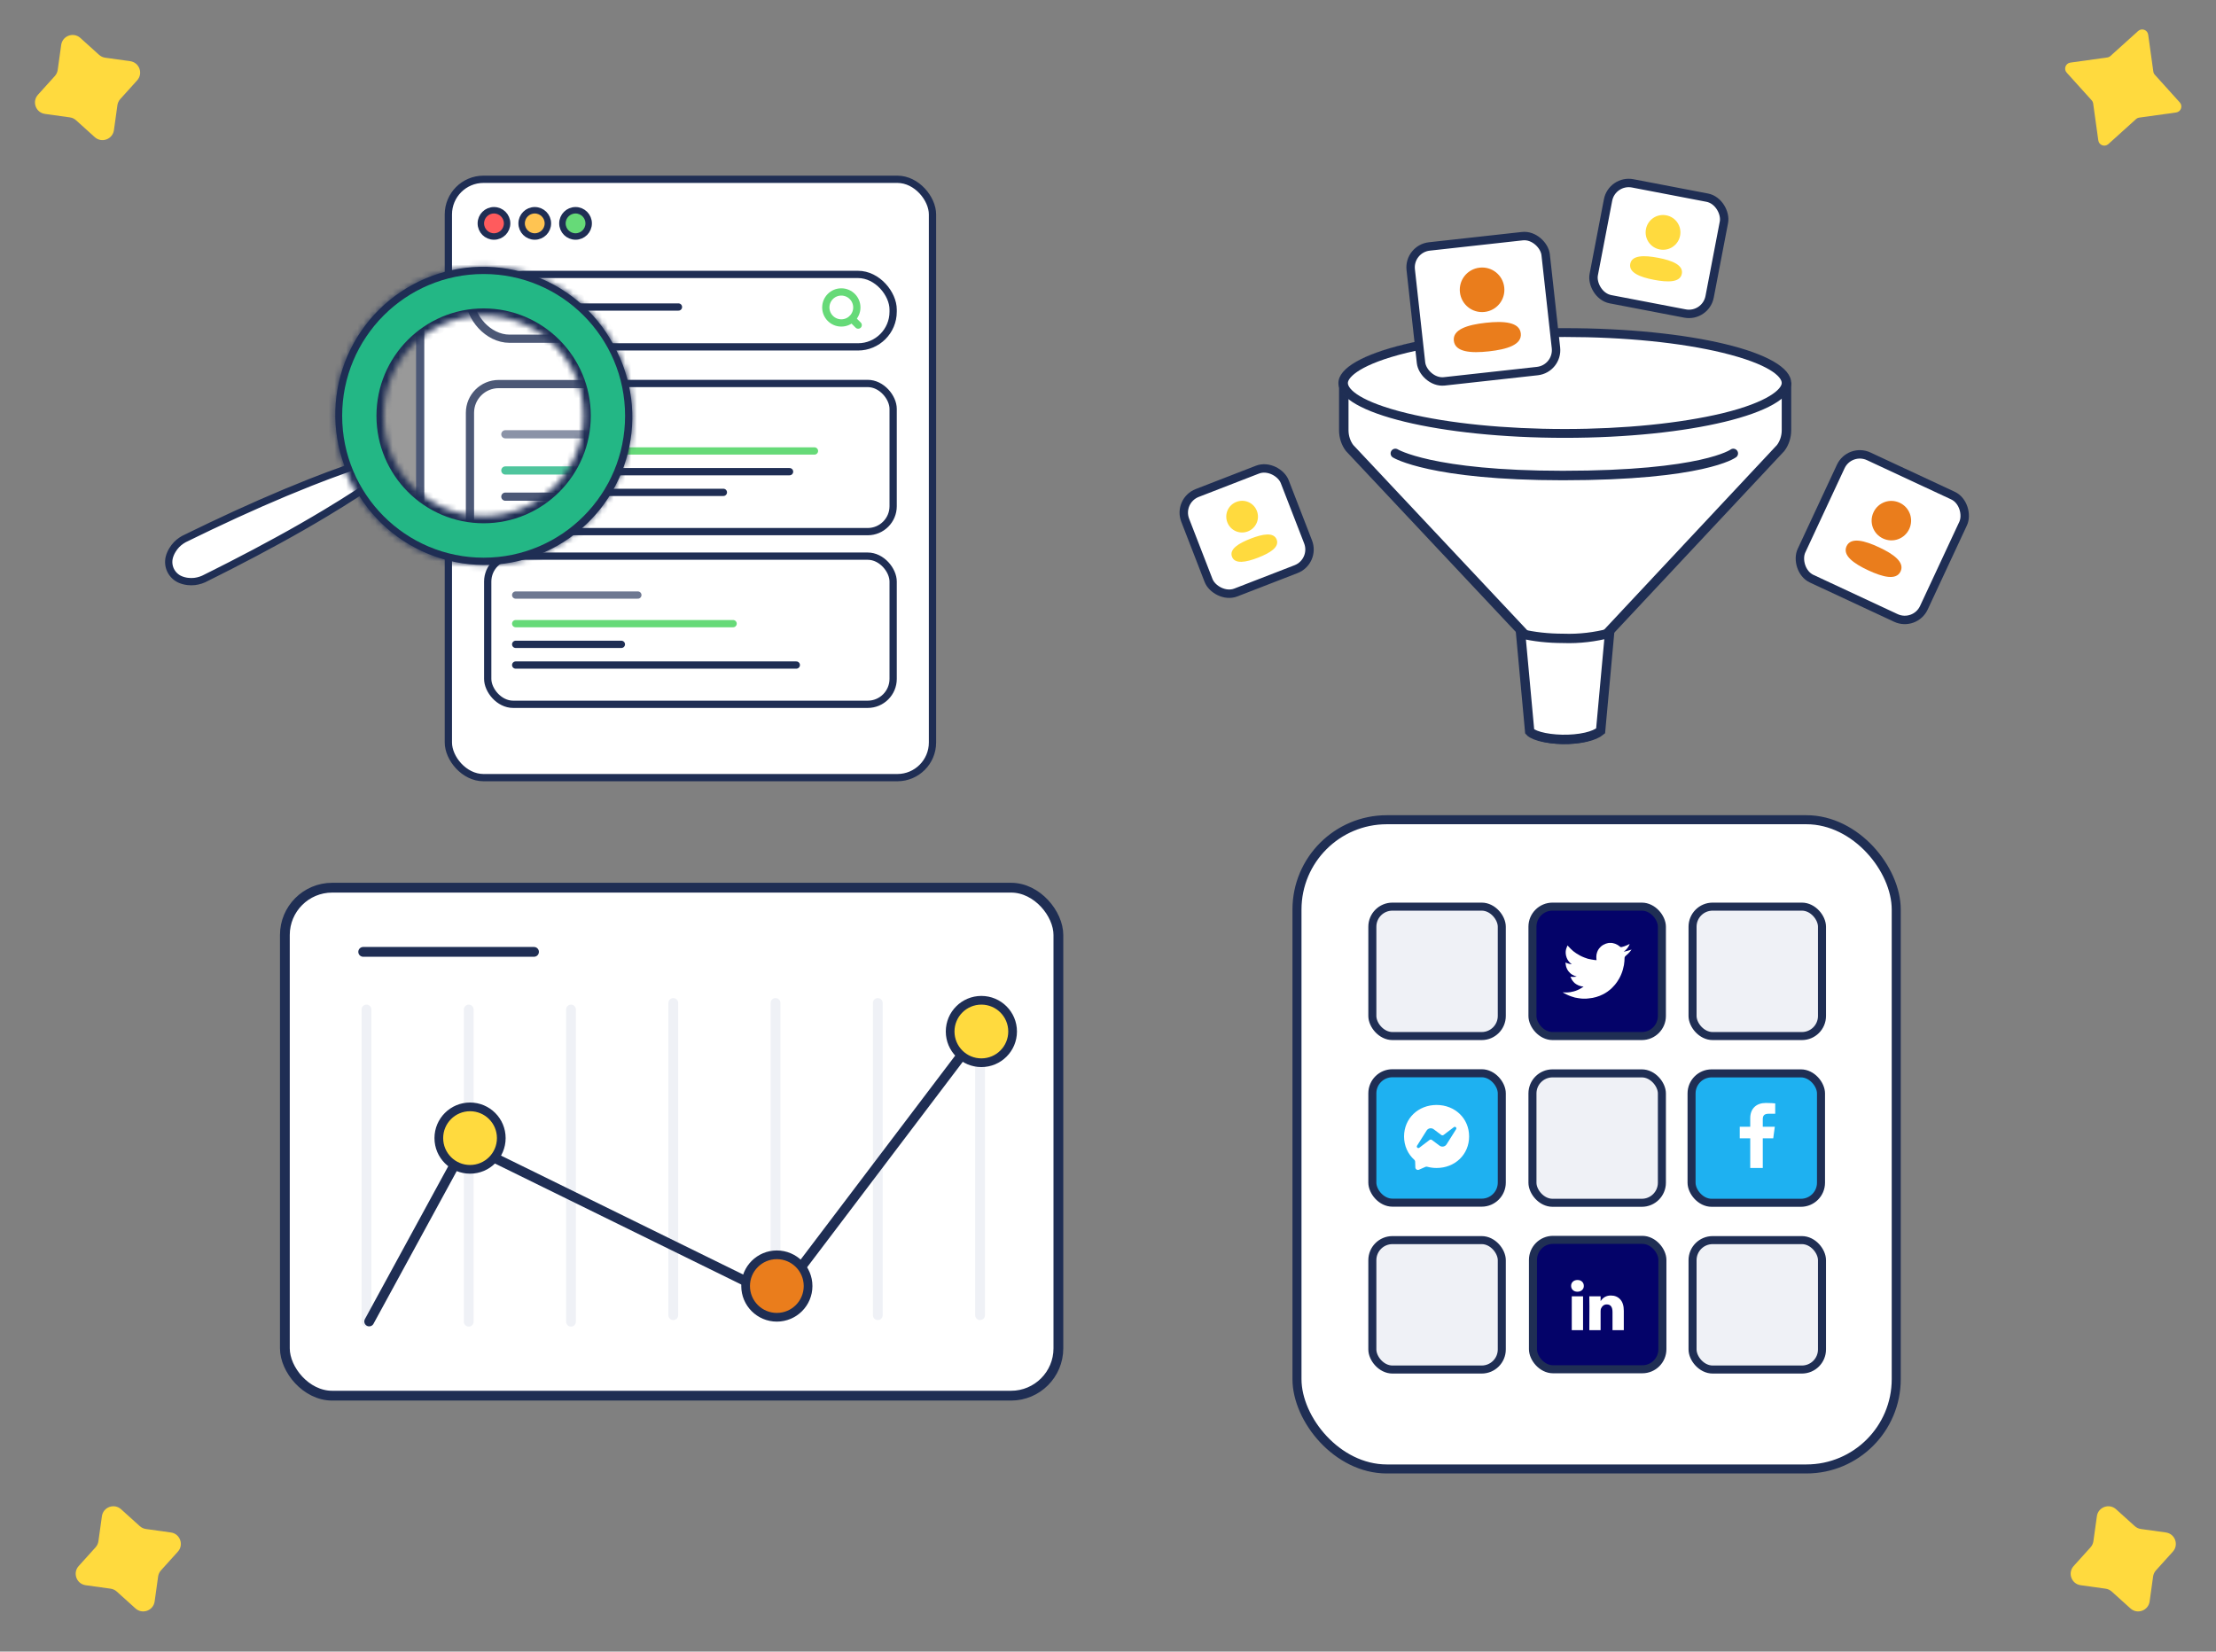 <svg xmlns="http://www.w3.org/2000/svg" width="381" height="284" viewBox="0 0 381 284" fill="none"><rect x="0" y="0" width="381" height="284" fill="#808080" stroke="none"/><rect x="77.089" y="30.83" width="83.234" height="102.89" rx="6.04" fill="white" stroke="#1F2E54" stroke-width="1.25"></rect><circle cx="84.93" cy="38.412" r="2.257" fill="#FF5B5D" stroke="#1F2E54" stroke-width="1.111"></circle><circle cx="91.942" cy="38.412" r="2.257" fill="#FFC452" stroke="#1F2E54" stroke-width="1.111"></circle><circle cx="98.955" cy="38.412" r="2.257" fill="#66DA78" stroke="#1F2E54" stroke-width="1.111"></circle><rect x="83.852" y="47.189" width="69.707" height="12.458" rx="6.04" fill="white" stroke="#1F2E54" stroke-width="1.25"></rect><rect x="83.853" y="65.941" width="69.707" height="25.477" rx="4.374" fill="white" stroke="#1F2E54" stroke-width="1.25"></rect><line x1="88.662" y1="72.632" x2="101.299" y2="72.632" stroke="#6E7891" stroke-width="1.25" stroke-linecap="round"></line><line x1="88.662" y1="81.107" x2="135.75" y2="81.107" stroke="#1F2E54" stroke-width="1.25" stroke-linecap="round"></line><line x1="88.662" y1="84.666" x2="124.371" y2="84.666" stroke="#1F2E54" stroke-width="1.25" stroke-linecap="round"></line><line x1="88.662" y1="77.547" x2="140.031" y2="77.547" stroke="#66DA78" stroke-width="1.25" stroke-linecap="round"></line><rect x="83.853" y="95.634" width="69.707" height="25.477" rx="4.374" fill="white" stroke="#1F2E54" stroke-width="1.25"></rect><line x1="88.662" y1="102.324" x2="109.667" y2="102.324" stroke="#6E7891" stroke-width="1.25" stroke-linecap="round"></line><line x1="88.662" y1="110.799" x2="106.833" y2="110.799" stroke="#1F2E54" stroke-width="1.25" stroke-linecap="round"></line><line x1="88.662" y1="114.359" x2="136.909" y2="114.359" stroke="#1F2E54" stroke-width="1.25" stroke-linecap="round"></line><line x1="88.662" y1="107.24" x2="126.044" y2="107.24" stroke="#66DA78" stroke-width="1.25" stroke-linecap="round"></line><circle cx="144.649" cy="52.867" r="2.666" stroke="#66DA78" stroke-width="1.25" stroke-linecap="round" stroke-linejoin="round"></circle><path d="M146.503 54.86L147.549 55.902" stroke="#66DA78" stroke-width="1.25" stroke-linecap="round" stroke-linejoin="round"></path><line x1="89.589" y1="52.793" x2="116.648" y2="52.793" stroke="#1F2E54" stroke-width="1.25" stroke-linecap="round"></line><path d="M33.933 91.804L35.128 92.972L32.521 94.197C32.521 94.197 31.89 93.091 32.328 92.092L33.933 91.804Z" fill="white"></path><path d="M36.093 94.708L33.89 95.609L32.524 94.184L35.128 92.971L36.093 94.708Z" fill="white"></path><mask id="mask0_327_3221" style="mask-type:alpha" maskUnits="userSpaceOnUse" x="61" y="49" width="45" height="45"><path d="M80.717 93.452C76.382 92.966 72.289 91.205 68.955 88.392C65.62 85.579 63.195 81.841 61.985 77.65C60.775 73.459 60.834 69.003 62.156 64.846C63.478 60.689 66.003 57.017 69.412 54.294C72.82 51.572 76.959 49.921 81.306 49.551C85.652 49.181 90.011 50.107 93.831 52.214C97.651 54.32 100.761 57.512 102.767 61.385C104.773 65.259 105.586 69.64 105.102 73.976C104.781 76.856 103.895 79.645 102.496 82.183C101.096 84.721 99.21 86.958 96.946 88.767C94.681 90.576 92.082 91.921 89.298 92.725C86.513 93.528 83.597 93.776 80.717 93.452Z" fill="white"></path></mask><g mask="url(#mask0_327_3221)"><rect x="72.241" y="21.607" width="105.508" height="130.384" rx="6.822" fill="white" stroke="#1F2E54" stroke-width="1.411"></rect><rect x="80.801" y="42.31" width="88.388" height="15.936" rx="6.822" fill="white" stroke="#1F2E54" stroke-width="1.411"></rect><rect x="80.801" y="66.042" width="88.388" height="32.413" rx="4.94" fill="white" stroke="#1F2E54" stroke-width="1.411"></rect><line x1="86.887" y1="74.679" x2="103.05" y2="74.679" stroke="#6E7891" stroke-width="1.411" stroke-linecap="round"></line><line x1="86.887" y1="85.405" x2="146.65" y2="85.405" stroke="#1F2E54" stroke-width="1.411" stroke-linecap="round"></line><line x1="86.887" y1="89.909" x2="132.249" y2="89.909" stroke="#1F2E54" stroke-width="1.411" stroke-linecap="round"></line><line x1="86.887" y1="80.901" x2="152.067" y2="80.901" stroke="#23B785" stroke-width="1.411" stroke-linecap="round"></line><line x1="88.061" y1="49.573" x2="122.475" y2="49.573" stroke="#1F2E54" stroke-width="1.411" stroke-linecap="round"></line></g><path opacity="0.2" d="M80.717 93.452C76.382 92.966 72.289 91.205 68.955 88.392C65.62 85.579 63.195 81.841 61.985 77.65C60.775 73.459 60.834 69.003 62.156 64.846C63.478 60.689 66.003 57.017 69.412 54.294C72.82 51.572 76.959 49.921 81.306 49.551C85.652 49.181 90.011 50.107 93.831 52.214C97.651 54.32 100.761 57.512 102.767 61.385C104.773 65.259 105.586 69.64 105.102 73.976C104.781 76.856 103.895 79.645 102.496 82.183C101.096 84.721 99.21 86.958 96.946 88.767C94.681 90.576 92.082 91.921 89.298 92.725C86.513 93.528 83.597 93.776 80.717 93.452Z" fill="white"></path><path d="M105.419 60.533L105.589 60.887H105.6C108.323 66.493 108.837 72.925 107.03 78.901C105.187 84.998 101.068 90.153 95.527 93.296C89.987 96.44 83.449 97.331 77.269 95.786C71.09 94.241 65.741 90.377 62.332 84.996L61.993 84.46L61.463 84.807C59.652 85.989 57.803 87.121 55.966 88.233C53.315 89.827 50.596 91.382 47.88 92.867C45.16 94.354 42.408 95.819 39.657 97.222L39.657 97.222L39.652 97.224C38.772 97.684 37.89 98.123 37.002 98.565C36.502 98.814 36 99.064 35.495 99.319L35.483 99.326L35.471 99.332C34.853 99.68 34.172 99.903 33.468 99.989C33.083 100.032 32.694 100.032 32.309 99.988L32.307 99.988C31.855 99.938 31.413 99.823 30.993 99.648C30.275 99.341 29.691 98.787 29.345 98.087C29 97.388 28.916 96.588 29.108 95.831C29.226 95.391 29.408 94.971 29.648 94.584L29.648 94.584L29.652 94.576C29.851 94.245 30.087 93.936 30.353 93.656C30.85 93.149 31.441 92.744 32.093 92.464L32.105 92.458L32.117 92.453C32.65 92.196 33.176 91.939 33.7 91.683C34.568 91.259 35.43 90.837 36.306 90.427L36.311 90.425C39.106 89.087 41.931 87.805 44.771 86.548C47.609 85.299 50.473 84.101 53.364 82.954C55.369 82.163 57.383 81.397 59.419 80.684L60.018 80.474L59.799 79.878C57.597 73.899 57.78 67.302 60.311 61.454C62.842 55.606 67.526 50.957 73.392 48.47C79.258 45.982 85.856 45.847 91.819 48.093C97.782 50.339 102.652 54.794 105.419 60.533ZM80.473 92.053C84.532 92.586 88.659 91.903 92.33 90.091C94.768 88.887 96.945 87.215 98.737 85.17C100.529 83.125 101.901 80.747 102.774 78.172C103.646 75.597 104.003 72.875 103.824 70.162C103.645 67.449 102.933 64.797 101.729 62.36C99.915 58.689 97.055 55.638 93.508 53.593C89.961 51.547 85.887 50.6 81.802 50.87C77.716 51.14 73.803 52.615 70.556 55.109C67.309 57.603 64.875 61.004 63.56 64.882C62.246 68.76 62.111 72.94 63.173 76.894C64.234 80.848 66.445 84.399 69.524 87.097C72.603 89.796 76.413 91.52 80.473 92.053Z" fill="white" stroke="#1F2E54" stroke-width="1.25"></path><mask id="path-32-inside-1_327_3221" fill="white"><path d="M108.721 71.507C108.721 85.668 97.273 97.147 83.15 97.147C69.028 97.147 57.58 85.668 57.58 71.507C57.58 57.347 69.028 45.868 83.15 45.868C97.273 45.868 108.721 57.347 108.721 71.507ZM65.973 71.507C65.973 81.02 73.663 88.732 83.15 88.732C92.638 88.732 100.328 81.02 100.328 71.507C100.328 61.995 92.638 54.283 83.15 54.283C73.663 54.283 65.973 61.995 65.973 71.507Z"></path></mask><path d="M108.721 71.507C108.721 85.668 97.273 97.147 83.15 97.147C69.028 97.147 57.58 85.668 57.58 71.507C57.58 57.347 69.028 45.868 83.15 45.868C97.273 45.868 108.721 57.347 108.721 71.507ZM65.973 71.507C65.973 81.02 73.663 88.732 83.15 88.732C92.638 88.732 100.328 81.02 100.328 71.507C100.328 61.995 92.638 54.283 83.15 54.283C73.663 54.283 65.973 61.995 65.973 71.507Z" fill="#23B785" stroke="#1F2E54" stroke-width="2.499" mask="url(#path-32-inside-1_327_3221)"></path><rect x="222.992" y="140.958" width="103.031" height="111.639" rx="15.447" fill="white" stroke="#1F2E54" stroke-width="1.553"></rect><rect x="235.95" y="155.902" width="22.254" height="22.254" rx="3.452" fill="#EFF1F6" stroke="#1F2E54" stroke-width="1.381"></rect><rect x="263.477" y="155.902" width="22.254" height="22.254" rx="3.452" fill="#040369" stroke="#1F2E54" stroke-width="1.381"></rect><path d="M276.589 162.15V162.148H277.142L277.345 162.188C277.48 162.215 277.602 162.249 277.712 162.291C277.822 162.334 277.928 162.384 278.031 162.44C278.134 162.497 278.228 162.555 278.311 162.614C278.394 162.672 278.469 162.733 278.535 162.799C278.6 162.864 278.702 162.881 278.84 162.85C278.979 162.818 279.128 162.773 279.287 162.717C279.447 162.66 279.605 162.596 279.761 162.525C279.917 162.454 280.012 162.409 280.046 162.39C280.08 162.37 280.097 162.36 280.1 162.358L280.102 162.355L280.112 162.35L280.123 162.345L280.134 162.339L280.144 162.334L280.146 162.331L280.15 162.329L280.153 162.327L280.155 162.323L280.166 162.32L280.176 162.318L280.174 162.334L280.171 162.35L280.166 162.366L280.16 162.382L280.155 162.392L280.15 162.403L280.144 162.419C280.141 162.43 280.137 162.444 280.134 162.462C280.13 162.479 280.096 162.55 280.033 162.674C279.969 162.798 279.889 162.924 279.793 163.052C279.697 163.179 279.611 163.275 279.535 163.341C279.459 163.407 279.408 163.453 279.383 163.479C279.358 163.506 279.328 163.531 279.293 163.553L279.239 163.588L279.229 163.594L279.218 163.599L279.216 163.602L279.213 163.604L279.21 163.606L279.208 163.61L279.197 163.615L279.186 163.62L279.184 163.623L279.181 163.626L279.178 163.628L279.176 163.631L279.174 163.634L279.17 163.636L279.167 163.638L279.165 163.641H279.218L279.516 163.578C279.715 163.535 279.905 163.484 280.086 163.424L280.373 163.328L280.405 163.317L280.421 163.312L280.432 163.307L280.442 163.301L280.453 163.296L280.464 163.291L280.485 163.287L280.506 163.285V163.307L280.501 163.309L280.496 163.312L280.493 163.315L280.49 163.317L280.487 163.319L280.485 163.323L280.483 163.326L280.48 163.328L280.476 163.33L280.474 163.333L280.472 163.336L280.469 163.339L280.464 163.349L280.458 163.36L280.455 163.362C280.454 163.364 280.409 163.424 280.32 163.543C280.231 163.662 280.183 163.722 280.176 163.723C280.169 163.725 280.159 163.736 280.146 163.755C280.134 163.775 280.059 163.854 279.921 163.992C279.782 164.13 279.647 164.253 279.514 164.361C279.381 164.47 279.313 164.603 279.312 164.761C279.31 164.918 279.302 165.096 279.287 165.294C279.273 165.493 279.247 165.707 279.208 165.938C279.169 166.168 279.108 166.428 279.027 166.719C278.945 167.009 278.846 167.293 278.729 167.569C278.611 167.846 278.489 168.094 278.361 168.313C278.234 168.533 278.116 168.719 278.01 168.871C277.904 169.024 277.795 169.167 277.685 169.302C277.575 169.437 277.436 169.588 277.268 169.757C277.099 169.925 277.007 170.017 276.991 170.033C276.975 170.049 276.905 170.107 276.783 170.208C276.661 170.309 276.529 170.41 276.389 170.512C276.249 170.612 276.121 170.696 276.003 170.764C275.886 170.831 275.745 170.908 275.58 170.994C275.415 171.081 275.237 171.162 275.045 171.237C274.854 171.311 274.652 171.38 274.439 171.444C274.226 171.508 274.02 171.557 273.821 171.593C273.623 171.628 273.397 171.658 273.145 171.683L272.767 171.72V171.726H272.076V171.72L271.985 171.715C271.925 171.711 271.875 171.708 271.836 171.704C271.797 171.701 271.65 171.681 271.394 171.646C271.139 171.61 270.938 171.575 270.793 171.54C270.647 171.504 270.431 171.437 270.144 171.338C269.856 171.238 269.61 171.138 269.406 171.037C269.202 170.936 269.074 170.872 269.023 170.845C268.972 170.819 268.914 170.787 268.85 170.748L268.754 170.689L268.752 170.686L268.749 170.684L268.746 170.682L268.744 170.679L268.733 170.673L268.722 170.668L268.72 170.665L268.717 170.663L268.714 170.661L268.712 170.657L268.71 170.654L268.706 170.652H268.701V170.631L268.712 170.633L268.722 170.636L268.77 170.641C268.802 170.645 268.889 170.65 269.031 170.657C269.173 170.664 269.324 170.664 269.484 170.657C269.643 170.65 269.806 170.634 269.973 170.609C270.14 170.585 270.337 170.542 270.564 170.482C270.791 170.422 271 170.35 271.19 170.267C271.379 170.184 271.514 170.121 271.594 170.08C271.674 170.04 271.795 169.965 271.958 169.855L272.203 169.69L272.205 169.687L272.209 169.685L272.212 169.683L272.214 169.679L272.216 169.676L272.219 169.674L272.222 169.672L272.225 169.669L272.235 169.666L272.246 169.663L272.248 169.653L272.251 169.642L272.254 169.64L272.257 169.637L272.171 169.632C272.115 169.628 272.06 169.624 272.006 169.621C271.953 169.617 271.87 169.601 271.756 169.573C271.643 169.545 271.52 169.502 271.389 169.445C271.258 169.389 271.13 169.321 271.006 169.244C270.882 169.166 270.792 169.101 270.736 169.049C270.682 168.998 270.611 168.926 270.524 168.832C270.437 168.738 270.362 168.641 270.298 168.542C270.234 168.443 270.173 168.328 270.115 168.199L270.026 168.005L270.021 167.989L270.016 167.973L270.013 167.963L270.01 167.952L270.026 167.954L270.042 167.957L270.16 167.973C270.238 167.984 270.36 167.987 270.527 167.984C270.694 167.98 270.809 167.973 270.873 167.963C270.937 167.952 270.976 167.945 270.99 167.941L271.011 167.936L271.038 167.931L271.064 167.925L271.066 167.922L271.07 167.92L271.073 167.918L271.075 167.915L271.054 167.909L271.032 167.904L271.011 167.899L270.99 167.893L270.969 167.888C270.954 167.885 270.929 167.878 270.894 167.867C270.859 167.856 270.763 167.817 270.607 167.75C270.45 167.683 270.326 167.617 270.234 167.553C270.142 167.489 270.053 167.419 269.97 167.344C269.887 167.267 269.796 167.169 269.696 167.048C269.597 166.928 269.508 166.788 269.43 166.629C269.352 166.469 269.294 166.317 269.255 166.171C269.216 166.027 269.19 165.879 269.178 165.73L269.159 165.507L269.17 165.509L269.18 165.512L269.191 165.518L269.201 165.523L269.212 165.528L269.223 165.534L269.388 165.608C269.498 165.658 269.634 165.7 269.798 165.736C269.961 165.771 270.058 165.791 270.09 165.794L270.138 165.799H270.234L270.232 165.796L270.229 165.794L270.226 165.792L270.223 165.789L270.221 165.786L270.218 165.783L270.215 165.781L270.213 165.778L270.202 165.773L270.191 165.767L270.189 165.764L270.186 165.762L270.183 165.76L270.181 165.757L270.17 165.752L270.16 165.746L270.157 165.743C270.155 165.742 270.125 165.719 270.066 165.675C270.008 165.63 269.947 165.573 269.883 165.502C269.819 165.431 269.755 165.356 269.691 165.279C269.627 165.2 269.57 165.117 269.521 165.029C269.471 164.94 269.419 164.827 269.363 164.691C269.309 164.555 269.267 164.417 269.239 164.279C269.21 164.141 269.194 164.005 269.191 163.87C269.187 163.735 269.191 163.62 269.201 163.525C269.212 163.429 269.233 163.321 269.265 163.2C269.297 163.08 269.343 162.952 269.404 162.818L269.494 162.616L269.5 162.6L269.505 162.584L269.508 162.582L269.51 162.578L269.512 162.575L269.515 162.573L269.519 162.575L269.521 162.578L269.523 162.582L269.526 162.584L269.529 162.586L269.531 162.589L269.534 162.592L269.537 162.594L269.542 162.605L269.547 162.616L269.551 162.618L269.553 162.621L269.696 162.78C269.792 162.887 269.906 163.005 270.037 163.137C270.168 163.268 270.241 163.336 270.255 163.341C270.27 163.346 270.287 163.363 270.309 163.39C270.33 163.416 270.401 163.478 270.521 163.578C270.642 163.677 270.8 163.792 270.995 163.923C271.19 164.054 271.407 164.184 271.644 164.311C271.882 164.439 272.138 164.554 272.411 164.657C272.684 164.759 272.876 164.827 272.986 164.859C273.096 164.891 273.284 164.931 273.55 164.981C273.816 165.03 274.016 165.062 274.151 165.077C274.286 165.091 274.378 165.099 274.428 165.101L274.503 165.103L274.5 165.087L274.497 165.071L274.476 164.938C274.462 164.85 274.455 164.726 274.455 164.566C274.455 164.407 274.467 164.26 274.492 164.125C274.517 163.99 274.554 163.854 274.604 163.716C274.653 163.578 274.702 163.467 274.75 163.383C274.798 163.3 274.861 163.206 274.939 163.099C275.017 162.993 275.118 162.883 275.242 162.77C275.367 162.656 275.509 162.555 275.668 162.467C275.828 162.378 275.975 162.311 276.11 162.265C276.245 162.219 276.358 162.189 276.451 162.175C276.543 162.16 276.589 162.152 276.589 162.15V162.15Z" fill="white"></path><rect x="291.003" y="155.902" width="22.254" height="22.254" rx="3.452" fill="#EFF1F6" stroke="#1F2E54" stroke-width="1.381"></rect><rect x="235.95" y="184.552" width="22.254" height="22.254" rx="3.452" fill="#1EB1F1" stroke="#1F2E54" stroke-width="1.381"></rect><path fill-rule="evenodd" clip-rule="evenodd" d="M241.403 195.424C241.403 192.311 243.845 190.005 246.995 190.005C250.146 190.005 252.587 192.311 252.587 195.424C252.587 198.538 250.146 200.843 246.995 200.843C246.429 200.843 245.886 200.769 245.376 200.628C245.277 200.601 245.172 200.609 245.078 200.651L243.969 201.14C243.678 201.267 243.351 201.061 243.341 200.744L243.31 199.75C243.306 199.628 243.251 199.514 243.16 199.432C242.072 198.46 241.403 197.053 241.403 195.424ZM245.28 194.406L243.637 197.009C243.479 197.259 243.787 197.541 244.022 197.362L245.788 196.023C245.846 195.979 245.916 195.956 245.989 195.955C246.062 195.955 246.133 195.979 246.191 196.022L247.498 197.001C247.889 197.295 248.45 197.191 248.711 196.778L250.352 194.176C250.511 193.926 250.203 193.644 249.967 193.823L248.203 195.16C248.145 195.204 248.074 195.228 248.001 195.228C247.929 195.228 247.858 195.205 247.799 195.161L246.493 194.182C246.101 193.889 245.541 193.992 245.28 194.406Z" fill="white"></path><rect x="263.477" y="184.574" width="22.254" height="22.254" rx="3.452" fill="#EFF1F6" stroke="#1F2E54" stroke-width="1.381"></rect><rect x="290.833" y="184.574" width="22.254" height="22.254" rx="3.452" fill="#1EB1F1" stroke="#1F2E54" stroke-width="1.381"></rect><path d="M303.077 200.844V195.742H304.875L305.145 193.754H303.077V192.485C303.077 191.909 303.245 191.517 304.112 191.517L305.217 191.517V189.738C305.026 189.714 304.37 189.66 303.606 189.66C302.012 189.66 300.92 190.587 300.92 192.288V193.754H299.117V195.742H300.92V200.844H303.077V200.844Z" fill="white"></path><rect x="235.95" y="213.246" width="22.254" height="22.254" rx="3.452" fill="#EFF1F6" stroke="#1F2E54" stroke-width="1.381"></rect><rect x="291.003" y="213.246" width="22.254" height="22.254" rx="3.452" fill="#EFF1F6" stroke="#1F2E54" stroke-width="1.381"></rect><rect x="263.564" y="213.202" width="22.254" height="22.254" rx="3.452" fill="#040369" stroke="#1F2E54" stroke-width="1.381"></rect><path d="M270.122 221.107C270.122 220.817 270.224 220.577 270.428 220.388C270.632 220.199 270.898 220.105 271.224 220.105C271.545 220.105 271.804 220.198 272.002 220.384C272.207 220.576 272.309 220.826 272.309 221.134C272.309 221.412 272.209 221.645 272.011 221.831C271.807 222.023 271.539 222.119 271.207 222.119H271.198C270.877 222.119 270.618 222.023 270.419 221.831C270.221 221.639 270.122 221.398 270.122 221.107ZM270.236 228.734V222.912H272.177V228.734H270.236ZM273.253 228.734H275.195V225.483C275.195 225.28 275.218 225.123 275.265 225.012C275.346 224.815 275.47 224.648 275.636 224.511C275.803 224.375 276.011 224.306 276.262 224.306C276.915 224.306 277.241 224.745 277.241 225.623V228.734H279.183V225.396C279.183 224.536 278.979 223.884 278.571 223.439C278.163 222.995 277.623 222.772 276.953 222.772C276.201 222.772 275.615 223.095 275.195 223.74V223.757H275.186L275.195 223.74V222.912H273.253C273.265 223.098 273.271 223.676 273.271 224.646C273.271 225.617 273.265 226.979 273.253 228.734Z" fill="white"></path><rect x="48.978" y="152.644" width="132.992" height="87.352" rx="8.137" fill="white" stroke="#1F2E54" stroke-width="1.683"></rect><line x1="62.446" y1="163.68" x2="91.812" y2="163.68" stroke="#1F2E54" stroke-width="1.683" stroke-linecap="round"></line><line x1="63.007" y1="227.276" x2="63.007" y2="173.593" stroke="#EFF1F6" stroke-width="1.683" stroke-linecap="round"></line><line x1="80.59" y1="227.276" x2="80.59" y2="173.593" stroke="#EFF1F6" stroke-width="1.683" stroke-linecap="round"></line><line x1="98.172" y1="227.276" x2="98.172" y2="173.593" stroke="#EFF1F6" stroke-width="1.683" stroke-linecap="round"></line><line x1="115.755" y1="226.154" x2="115.755" y2="172.471" stroke="#EFF1F6" stroke-width="1.683" stroke-linecap="round"></line><line x1="133.337" y1="226.154" x2="133.337" y2="172.471" stroke="#EFF1F6" stroke-width="1.683" stroke-linecap="round"></line><line x1="150.92" y1="226.154" x2="150.92" y2="172.471" stroke="#EFF1F6" stroke-width="1.683" stroke-linecap="round"></line><line x1="168.503" y1="226.154" x2="168.503" y2="172.471" stroke="#EFF1F6" stroke-width="1.683" stroke-linecap="round"></line><path d="M63.475 227.236L78.234 200.157C79.29 198.222 81.683 197.461 83.662 198.433L130.76 221.572C132.528 222.441 134.664 221.934 135.854 220.364L166.539 179.86" stroke="#1F2E54" stroke-width="1.683" stroke-linecap="round"></path><circle cx="80.817" cy="195.705" r="5.37" fill="#FFDA3E" stroke="#1F2E54" stroke-width="1.496"></circle><circle cx="133.564" cy="221.144" r="5.37" fill="#EA7D1C" stroke="#1F2E54" stroke-width="1.496"></circle><circle cx="168.729" cy="177.374" r="5.37" fill="#FFDA3E" stroke="#1F2E54" stroke-width="1.496"></circle><path d="M231.037 73.989V66.579L269.134 67.215L269.147 67.216L269.161 67.215L307.149 66.579V73.989C307.149 75.106 306.778 76.216 306.15 77.038L276.251 108.987L276.031 109.222V109.544V109.615L274.545 125.852C274.081 126.229 273.331 126.555 272.341 126.785C271.225 127.044 269.912 127.156 268.622 127.13C267.33 127.104 266.101 126.941 265.15 126.673C264.674 126.538 264.292 126.385 264.014 126.225C263.829 126.118 263.716 126.024 263.651 125.953L262.155 109.723V109.435V109.113L261.935 108.878L232.036 77.037C231.408 76.215 231.037 75.106 231.037 73.989Z" fill="white" stroke="#1F2E54" stroke-width="1.629"></path><path d="M307.757 65.943C307.757 68.721 302.582 71.178 294.389 72.887H294.281C292.88 73.208 291.37 73.422 289.861 73.635C289.538 73.742 289.106 73.742 288.783 73.849C284.255 74.49 279.08 74.917 273.582 75.024C272.073 75.024 270.671 75.131 269.054 75.131C267.545 75.131 265.928 75.131 264.418 75.024C256.764 74.811 249.865 74.063 244.259 72.994C235.742 71.285 230.244 68.721 230.244 65.836C230.244 62.951 235.742 60.387 244.259 58.677C245.552 58.464 246.846 58.143 248.355 57.929C248.571 57.929 248.894 57.823 249.11 57.823C251.158 57.502 253.422 57.288 255.686 57.075C255.902 57.075 256.225 56.968 256.441 56.968C258.381 56.754 260.43 56.647 262.586 56.647C262.801 56.647 263.125 56.647 263.34 56.647C263.664 56.647 263.987 56.647 264.311 56.647C265.82 56.541 267.329 56.541 268.946 56.541C269.378 56.541 269.809 56.541 270.24 56.541C270.456 56.541 270.779 56.541 270.995 56.541C272.073 56.541 273.043 56.541 274.013 56.647C276.708 56.754 279.404 56.861 281.883 57.075C281.991 57.075 281.991 57.075 282.099 57.075C283.177 57.182 284.255 57.288 285.333 57.395C287.166 57.609 288.891 57.823 290.616 58.143C291.801 58.357 292.987 58.571 294.065 58.784C302.474 60.6 307.757 63.165 307.757 65.943Z" fill="white"></path><path d="M269.039 57.946C279.339 57.946 288.989 58.921 296.145 60.656C304.169 62.607 306.337 64.775 306.337 65.859C306.337 66.835 304.169 69.111 296.145 71.062C288.881 72.796 279.231 73.772 269.039 73.772C258.739 73.772 249.089 72.796 241.933 71.062C233.909 69.111 231.741 66.943 231.741 65.859C231.741 64.883 233.909 62.607 241.933 60.656C249.197 58.921 258.739 57.946 269.039 57.946ZM269.039 56.428C247.571 56.428 230.114 60.656 230.114 65.859C230.114 71.062 247.571 75.29 269.039 75.29C290.507 75.29 307.964 71.062 307.964 65.859C307.964 60.547 290.507 56.428 269.039 56.428Z" fill="#1F2E54"></path><path d="M239.903 77.969C239.903 77.969 246.058 81.77 268.684 81.77C292.94 81.77 298.008 77.969 298.008 77.969" stroke="#1F2E54" stroke-width="1.629" stroke-linecap="round"></path><path d="M268.779 109.773C271.537 109.878 274.29 109.527 276.733 108.876L275.195 125.684C274.668 126.125 273.814 126.498 272.696 126.757C271.455 127.045 270 127.169 268.571 127.14C267.141 127.111 265.778 126.93 264.72 126.632C264.19 126.483 263.761 126.311 263.446 126.129C263.217 125.998 263.08 125.879 263.001 125.787L261.451 108.961C263.725 109.503 266.168 109.772 268.779 109.773Z" fill="white" stroke="#1F2E54" stroke-width="1.608"></path><rect x="242.15" y="42.778" width="23.34" height="23.34" rx="3.62" transform="rotate(-6.313 242.15 42.778)" fill="white" stroke="#1F2E54" stroke-width="1.448"></rect><path d="M255.445 55.505C258.567 55.16 261.258 55.376 261.475 57.333C261.691 59.292 259.093 60.074 255.988 60.418C252.867 60.763 250.175 60.547 249.958 58.59C249.742 56.632 252.34 55.849 255.445 55.505ZM254.396 46.025C256.511 45.791 258.393 47.297 258.627 49.411C258.861 51.525 257.354 53.407 255.239 53.641C253.124 53.875 251.241 52.368 251.007 50.254C250.773 48.14 252.282 46.259 254.396 46.025Z" fill="#EA7D1C"></path><rect x="277.155" y="30.848" width="20.286" height="20.286" rx="3.62" transform="rotate(10.86 277.155 30.848)" fill="white" stroke="#1F2E54" stroke-width="1.448"></rect><path d="M285.088 44.33C287.494 44.792 289.449 45.572 289.159 47.08C288.87 48.589 286.754 48.574 284.362 48.115C281.957 47.654 280.001 46.873 280.291 45.365C280.58 43.856 282.696 43.871 285.088 44.33ZM286.489 37.026C288.119 37.339 289.174 38.895 288.862 40.523C288.549 42.151 286.993 43.207 285.364 42.894C283.735 42.581 282.679 41.025 282.991 39.397C283.304 37.768 284.86 36.714 286.489 37.026Z" fill="#FFDA3E"></path><rect x="318.011" y="76.94" width="23.216" height="23.216" rx="3.62" transform="rotate(24.995 318.011 76.94)" fill="white" stroke="#1F2E54" stroke-width="1.448"></rect><path d="M323.052 94.105C325.571 95.28 327.506 96.68 326.77 98.26C326.033 99.84 323.709 99.237 321.204 98.069C318.685 96.895 316.749 95.494 317.486 93.915C318.222 92.335 320.546 92.937 323.052 94.105ZM326.618 86.456C328.325 87.251 329.055 89.256 328.26 90.961C327.465 92.666 325.46 93.397 323.753 92.601C322.047 91.805 321.317 89.8 322.112 88.095C322.907 86.389 324.912 85.66 326.618 86.456Z" fill="#EA7D1C"></path><rect x="202.465" y="86.082" width="18.352" height="18.352" rx="3.62" transform="rotate(-21.19 202.465 86.082)" fill="white" stroke="#1F2E54" stroke-width="1.448"></rect><path d="M215.025 92.621C217.105 91.815 218.992 91.472 219.498 92.777C220.004 94.082 218.363 95.093 216.294 95.895C214.214 96.701 212.326 97.044 211.821 95.74C211.315 94.435 212.956 93.424 215.025 92.621ZM212.576 86.304C213.985 85.757 215.552 86.448 216.098 87.857C216.644 89.265 215.953 90.832 214.543 91.379C213.134 91.925 211.567 91.234 211.021 89.825C210.475 88.417 211.167 86.85 212.576 86.304Z" fill="#FFDA3E"></path><path d="M10.52 7.727C10.74 6.149 12.635 5.459 13.818 6.527L17.034 9.43C17.329 9.696 17.697 9.867 18.09 9.922L22.381 10.52C23.959 10.74 24.649 12.635 23.582 13.818L20.679 17.034C20.413 17.329 20.241 17.697 20.186 18.09L19.588 22.381C19.368 23.959 17.473 24.649 16.291 23.581L13.075 20.679C12.78 20.412 12.412 20.241 12.018 20.186L7.727 19.588C6.149 19.368 5.459 17.473 6.527 16.291L9.43 13.074C9.696 12.78 9.867 12.411 9.922 12.018L10.52 7.727Z" fill="#FFDA3E"></path><path d="M17.52 260.727C17.74 259.149 19.635 258.459 20.818 259.527L24.034 262.43C24.329 262.696 24.697 262.867 25.09 262.922L29.381 263.52C30.959 263.74 31.649 265.635 30.582 266.817L27.679 270.034C27.413 270.329 27.241 270.697 27.186 271.09L26.588 275.381C26.368 276.959 24.473 277.649 23.291 276.581L20.075 273.679C19.78 273.412 19.412 273.241 19.018 273.186L14.727 272.588C13.149 272.368 12.459 270.473 13.527 269.291L16.43 266.074C16.696 265.779 16.867 265.411 16.922 265.018L17.52 260.727Z" fill="#FFDA3E"></path><path d="M360.52 260.727C360.74 259.149 362.635 258.459 363.818 259.527L367.034 262.43C367.329 262.696 367.697 262.867 368.09 262.922L372.381 263.52C373.959 263.74 374.649 265.635 373.582 266.817L370.679 270.034C370.412 270.329 370.241 270.697 370.186 271.09L369.588 275.381C369.368 276.959 367.473 277.649 366.291 276.581L363.075 273.679C362.78 273.412 362.412 273.241 362.018 273.186L357.727 272.588C356.149 272.368 355.459 270.473 356.527 269.291L359.43 266.074C359.696 265.779 359.867 265.411 359.922 265.018L360.52 260.727Z" fill="#FFDA3E"></path><path d="M367.613 5.332C368.233 4.773 369.226 5.134 369.341 5.961L370.225 12.305C370.253 12.511 370.343 12.704 370.483 12.858L374.774 17.613C375.334 18.233 374.972 19.226 374.146 19.341L367.802 20.225C367.595 20.253 367.403 20.343 367.248 20.483L362.493 24.774C361.873 25.334 360.881 24.972 360.765 24.146L359.882 17.802C359.853 17.595 359.763 17.403 359.623 17.248L355.332 12.493C354.772 11.873 355.134 10.881 355.961 10.765L362.305 9.882C362.511 9.853 362.704 9.763 362.858 9.623L367.613 5.332Z" fill="#FFDA3E"></path></svg>